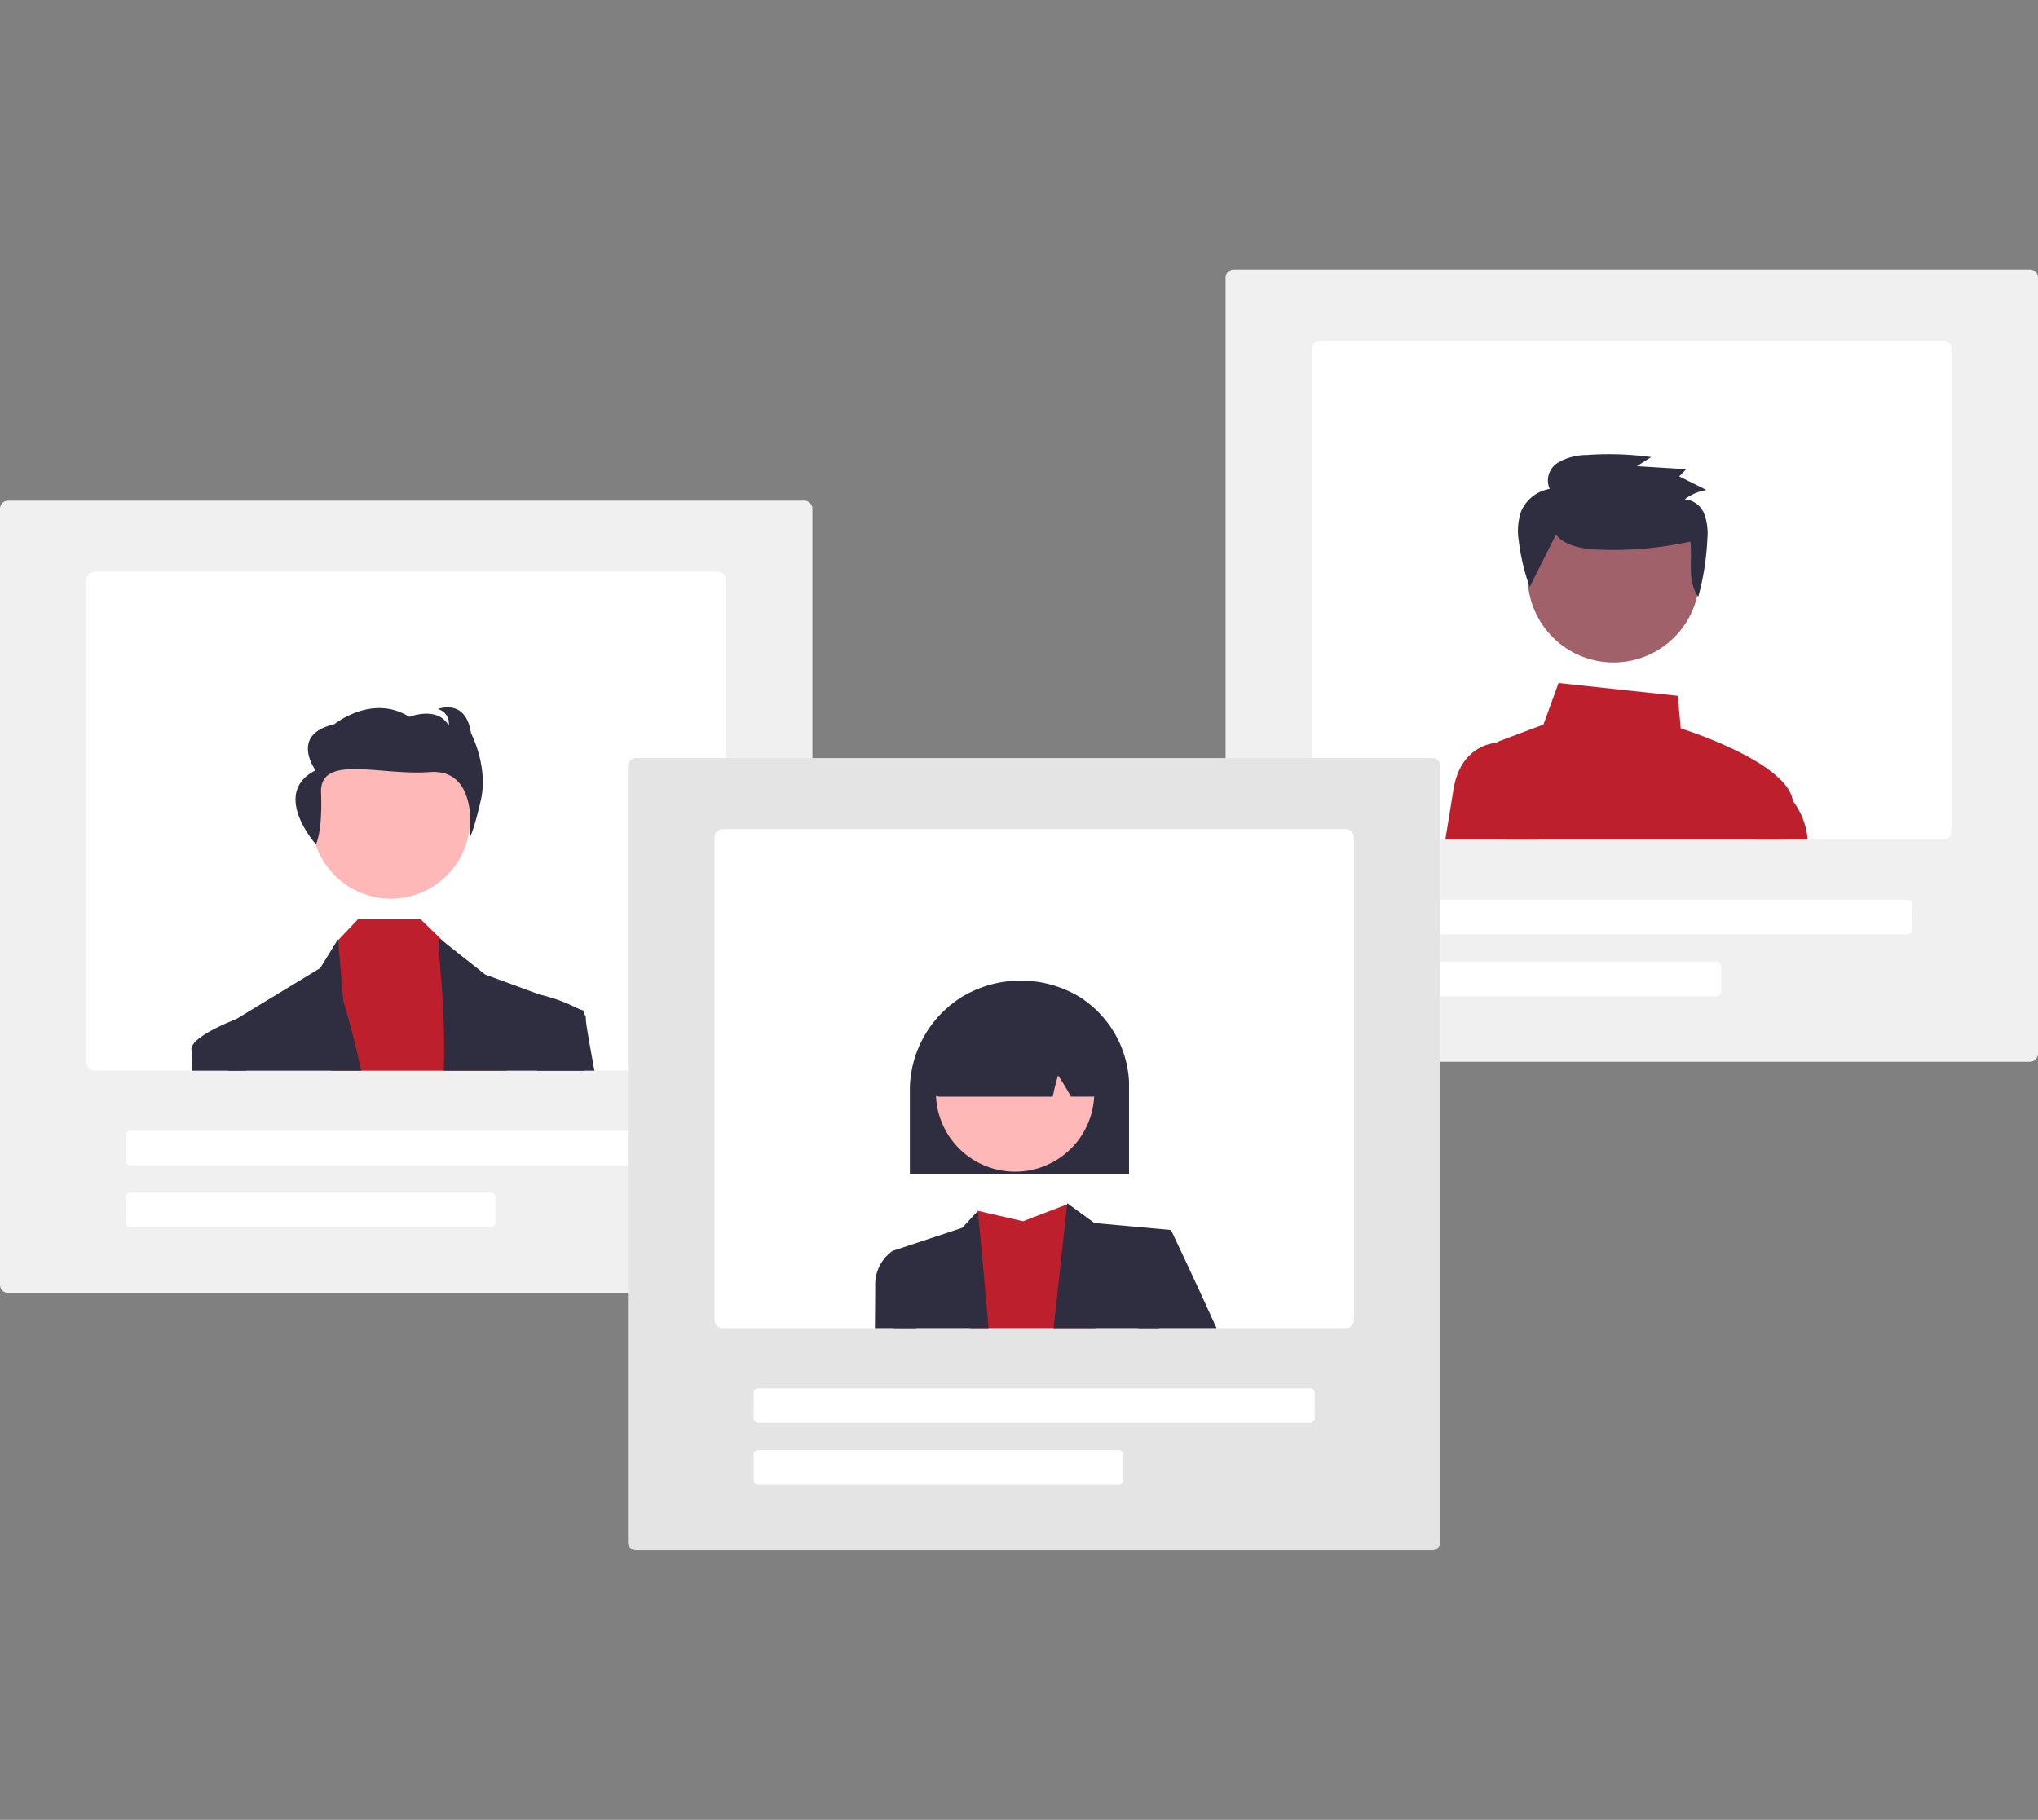 <svg xmlns="http://www.w3.org/2000/svg" xmlns:xlink="http://www.w3.org/1999/xlink" width="262" height="234" viewBox="0 0 262 234">
  <rect x="0" y="0" width="262" height="234" fill="#808080" stroke="none"/>
  <defs>
    <clipPath id="clip-path">
      <rect id="Rectangle_743" data-name="Rectangle 743" width="262" height="234" transform="translate(-1039 -12879)" fill="#fff"/>
    </clipPath>
  </defs>
  <g id="Mask_Group_41" data-name="Mask Group 41" transform="translate(1039 12879)" clip-path="url(#clip-path)">
    <g id="undraw_experts_re_i40h" transform="translate(-1039 -12844.339)">
      <path id="Path_2252" data-name="Path 2252" d="M310.724,398.9H208.39a1.055,1.055,0,0,1-1.054-1.054V298.087a1.055,1.055,0,0,1,1.054-1.054H310.724a1.055,1.055,0,0,1,1.054,1.054v99.758A1.055,1.055,0,0,1,310.724,398.9Z" transform="translate(-207.336 -267.32)" fill="#f0f0f0"/>
      <path id="Path_2253" data-name="Path 2253" d="M322.982,325.366H242.893a1.055,1.055,0,0,0-1.054,1.054v62.056a1.056,1.056,0,0,0,1.054,1.054h80.089a1.056,1.056,0,0,0,1.054-1.054V326.42a1.056,1.056,0,0,0-1.054-1.054Z" transform="translate(-230.717 -286.517)" fill="#fff"/>
      <path id="Path_2254" data-name="Path 2254" d="M329,552.825H258.045a.586.586,0,0,1-.585-.585v-3.28a.586.586,0,0,1,.585-.585H329a.586.586,0,0,1,.585.585v3.278A.586.586,0,0,1,329,552.825Z" transform="translate(-241.301 -437.638)" fill="#fff"/>
      <path id="Path_2255" data-name="Path 2255" d="M304.411,577.523H258.045a.586.586,0,0,1-.585-.585V573.66a.586.586,0,0,1,.585-.585h46.366a.586.586,0,0,1,.585.585v3.278A.586.586,0,0,1,304.411,577.523Z" transform="translate(-241.301 -454.374)" fill="#fff"/>
      <circle id="Ellipse_207" data-name="Ellipse 207" cx="10.182" cy="10.182" r="10.182" transform="translate(40.06 60.531)" fill="#ffb8b8"/>
      <path id="Path_2256" data-name="Path 2256" d="M154.611,278.637H132.035l.737-16.6.176-.185,2.534-2.677h8.063l2.988,2.895.241.234,6.362,6.1Z" transform="translate(-89.471 -175.628)" fill="#bd1f2d"/>
      <path id="Path_2257" data-name="Path 2257" d="M315.372,488.849H298.29c-.042-3.747-.065-5.99-.065-5.99l.988-.6h0l10.884-6.609,2.285-3.712.012.131.672,7.824S314.185,483.477,315.372,488.849Z" transform="translate(-268.926 -385.838)" fill="#2f2e41"/>
      <path id="Path_2258" data-name="Path 2258" d="M401.044,488.849H382.952c.274-10.927-1.2-16.915-.443-16.915l.443.349,5.332,4.21,7.028,2.579h0l4.845,1.778.85.307v.4C401.013,482.522,401.018,485.146,401.044,488.849Z" transform="translate(-325.891 -385.838)" fill="#2f2e41"/>
      <path id="Path_2259" data-name="Path 2259" d="M327.809,397.091s.865-1.519.664-6.6,7.528-2.205,13.986-2.689,5.092,8.474,5.092,8.474.466-.533,1.464-4.856-1.267-8.632-1.267-8.632c-.667-4.543-4.262-3.087-4.262-3.087a1.885,1.885,0,0,1,1.4,2.115c-1.466-2.569-5.061-1.114-5.061-1.114-4.8-3.009-9.655.953-9.655.953-5.792,1.314-2.4,5.921-2.4,5.921C321.948,390.521,327.809,397.091,327.809,397.091Z" transform="translate(-287.2 -323.19)" fill="#2f2e41"/>
      <path id="Path_2260" data-name="Path 2260" d="M290.716,510.542H283.7a21.171,21.171,0,0,0,0-2.6c-.419-1.669,5.477-3.927,5.655-4h0l1.125.6Z" transform="translate(-259.071 -407.532)" fill="#2f2e41"/>
      <path id="Path_2261" data-name="Path 2261" d="M426.966,503.719h-7.372l-.921-9.086,1.033-.754s.094.021.26.063h0a20.223,20.223,0,0,1,4.845,1.778,3,3,0,0,1,.85.716.878.878,0,0,1,.2.623C425.831,497.394,426.261,499.9,426.966,503.719Z" transform="translate(-350.545 -400.71)" fill="#2f2e41"/>
      <path id="Path_2262" data-name="Path 2262" d="M799.478,306.726H697.143a1.055,1.055,0,0,1-1.054-1.054V205.914a1.054,1.054,0,0,1,1.054-1.054H799.478a1.055,1.055,0,0,1,1.054,1.054v99.758a1.055,1.055,0,0,1-1.054,1.054Z" transform="translate(-538.531 -204.86)" fill="#f0f0f0"/>
      <path id="Path_2263" data-name="Path 2263" d="M811.737,233.192H731.648a1.056,1.056,0,0,0-1.054,1.054V296.3a1.056,1.056,0,0,0,1.054,1.054h80.089a1.056,1.056,0,0,0,1.053-1.054V234.245a1.056,1.056,0,0,0-1.054-1.054Z" transform="translate(-561.914 -224.059)" fill="#fff"/>
      <path id="Path_2264" data-name="Path 2264" d="M817.754,460.651H746.8a.586.586,0,0,1-.585-.585v-3.278a.586.586,0,0,1,.585-.585h70.955a.586.586,0,0,1,.585.585v3.278A.586.586,0,0,1,817.754,460.651Z" transform="translate(-572.497 -375.178)" fill="#fff"/>
      <path id="Path_2265" data-name="Path 2265" d="M793.166,485.35H746.8a.586.586,0,0,1-.585-.585v-3.278a.586.586,0,0,1,.585-.585h46.367a.586.586,0,0,1,.585.585v3.278a.586.586,0,0,1-.585.585Z" transform="translate(-572.497 -391.915)" fill="#fff"/>
      <path id="Path_2266" data-name="Path 2266" d="M838.646,389.907c.452-1.627.8-3.031.984-4.023a2.871,2.871,0,0,0,.016-.928c-.674-4.8-12.856-8.854-14.422-9.355l-.377-4.177-15.333-1.651-1.943,5.344-5.5,2.063a2.622,2.622,0,0,0-.565.29,2.725,2.725,0,0,0-1.125,2.906l2.349,9.53h35.915Z" transform="translate(-609.153 -316.611)" fill="#bd1f2d"/>
      <path id="Path_2267" data-name="Path 2267" d="M795.618,406.077h-11.9c.427-2.659.808-5,1.057-6.5.908-5.437,4.871-5.9,5.492-5.939h2.585Z" transform="translate(-597.911 -332.782)" fill="#bd1f2d"/>
      <path id="Path_2268" data-name="Path 2268" d="M911.21,418.019H914.1a9.39,9.39,0,0,0-1.885-4.951,5.914,5.914,0,0,0-2.063-1.716l-.218-.094-2.536,6.761Z" transform="translate(-681.717 -344.723)" fill="#bd1f2d"/>
      <circle id="Ellipse_109" data-name="Ellipse 109" cx="11.041" cy="11.041" r="11.041" transform="translate(196.391 28.437)" fill="#a0616a"/>
      <path id="Path_696" data-name="Path 696" d="M817.549,288.851c1.143,1.352,3.077,1.739,4.862,1.889a45.787,45.787,0,0,0,12.434-1.015c.255,2.45-.436,5.091,1.006,7.106a33,33,0,0,0,1.172-7.478,7.159,7.159,0,0,0-.409-3.2,2.946,2.946,0,0,0-2.509-1.85,6.29,6.29,0,0,1,2.806-1.2l-3.505-1.761.9-.921-6.342-.389,1.841-1.168a39.863,39.863,0,0,0-8.354-.263,7.165,7.165,0,0,0-3.694,1.023,2.667,2.667,0,0,0-1,3.339,4.848,4.848,0,0,0-3.694,2.931,7.826,7.826,0,0,0-.28,3.762,26.666,26.666,0,0,0,1.4,5.915" transform="translate(-617.529 -254.756)" fill="#2f2e41"/>
      <path id="Path_2269" data-name="Path 2269" d="M561.14,501.57H458.806a1.055,1.055,0,0,1-1.054-1.054V400.759a1.055,1.055,0,0,1,1.054-1.054H561.14a1.055,1.055,0,0,1,1.054,1.054v99.758a1.055,1.055,0,0,1-1.054,1.054Z" transform="translate(-377.027 -336.893)" fill="#e4e4e4"/>
      <path id="Path_2270" data-name="Path 2270" d="M573.4,428.035H493.317a1.056,1.056,0,0,0-1.054,1.053v62.056a1.056,1.056,0,0,0,1.054,1.054h80.089a1.056,1.056,0,0,0,1.054-1.054V429.088a1.055,1.055,0,0,0-1.06-1.054Z" transform="translate(-400.409 -356.091)" fill="#fff"/>
      <path id="Path_2271" data-name="Path 2271" d="M579.416,655.5H508.462a.586.586,0,0,1-.585-.585v-3.278a.586.586,0,0,1,.585-.585h70.955a.586.586,0,0,1,.585.585v3.278a.586.586,0,0,1-.585.585Z" transform="translate(-410.992 -507.211)" fill="#fff"/>
      <path id="Path_2272" data-name="Path 2272" d="M554.828,680.19H508.462a.586.586,0,0,1-.585-.585v-3.278a.586.586,0,0,1,.585-.585h46.366a.586.586,0,0,1,.585.585V679.6A.586.586,0,0,1,554.828,680.19Z" transform="translate(-410.992 -523.947)" fill="#fff"/>
      <path id="Path_2273" data-name="Path 2273" d="M610.307,593.5H594.189l1-15.076,5.815,1.342,5.655-2.176.15-.056h.009a.07.07,0,0,1,0,.014C606.917,577.906,608.693,585.012,610.307,593.5Z" transform="translate(-469.48 -457.396)" fill="#bd1f2d"/>
      <path id="Path_2274" data-name="Path 2274" d="M435.265,375.831l-1.506,12.615H420.175l1.733-15.909.016-.154.134.1.013.009,3.351,2.445Z" transform="translate(-284.724 -252.338)" fill="#2f2e41"/>
      <path id="Path_2275" data-name="Path 2275" d="M575.643,595.384H563.477l-.176-9.932,8.953-2.966,2.009-2.176S574.9,586.852,575.643,595.384Z" transform="translate(-448.55 -459.276)" fill="#2f2e41"/>
      <path id="Path_2276" data-name="Path 2276" d="M671.3,600.558H661.216l.646-9.037,3.58-3.58S668.272,593.881,671.3,600.558Z" transform="translate(-514.9 -464.45)" fill="#2f2e41"/>
      <path id="Path_2277" data-name="Path 2277" d="M561.567,606.2h-5.319c.023-2.895.038-4.894.038-5.459a5.272,5.272,0,0,1,2.236-4.473l2.686.895Z" transform="translate(-443.771 -470.091)" fill="#2f2e41"/>
      <path id="Path_2278" data-name="Path 2278" d="M570.172,502.542A14.166,14.166,0,0,1,577.12,490.4a14.665,14.665,0,0,1,14.839.131,13.721,13.721,0,0,1,6.393,10.91v11.877h-28.18Z" transform="translate(-453.206 -397.028)" fill="#2f2e41"/>
      <circle id="Ellipse_208" data-name="Ellipse 208" cx="10.178" cy="10.178" r="10.178" transform="translate(116.685 101.767) rotate(-28.663)" fill="#ffb8b8"/>
      <path id="Path_2279" data-name="Path 2279" d="M579.105,507.081c-.077-.089-.258-.3,1-9.958l.04-.158h.114a21.259,21.259,0,0,1,19.192-.235,1.254,1.254,0,0,1,.711,1.015c.744,9.077.564,9.274.487,9.359a1.247,1.247,0,0,1-.921.409H596.9l-.059-.1a29.18,29.18,0,0,0-1.594-2.619,23.291,23.291,0,0,0-.651,2.557l-.035.165H580.039a1.243,1.243,0,0,1-.934-.432Z" transform="translate(-459.221 -401.168)" fill="#2f2e41"/>
    </g>
  </g>
</svg>
